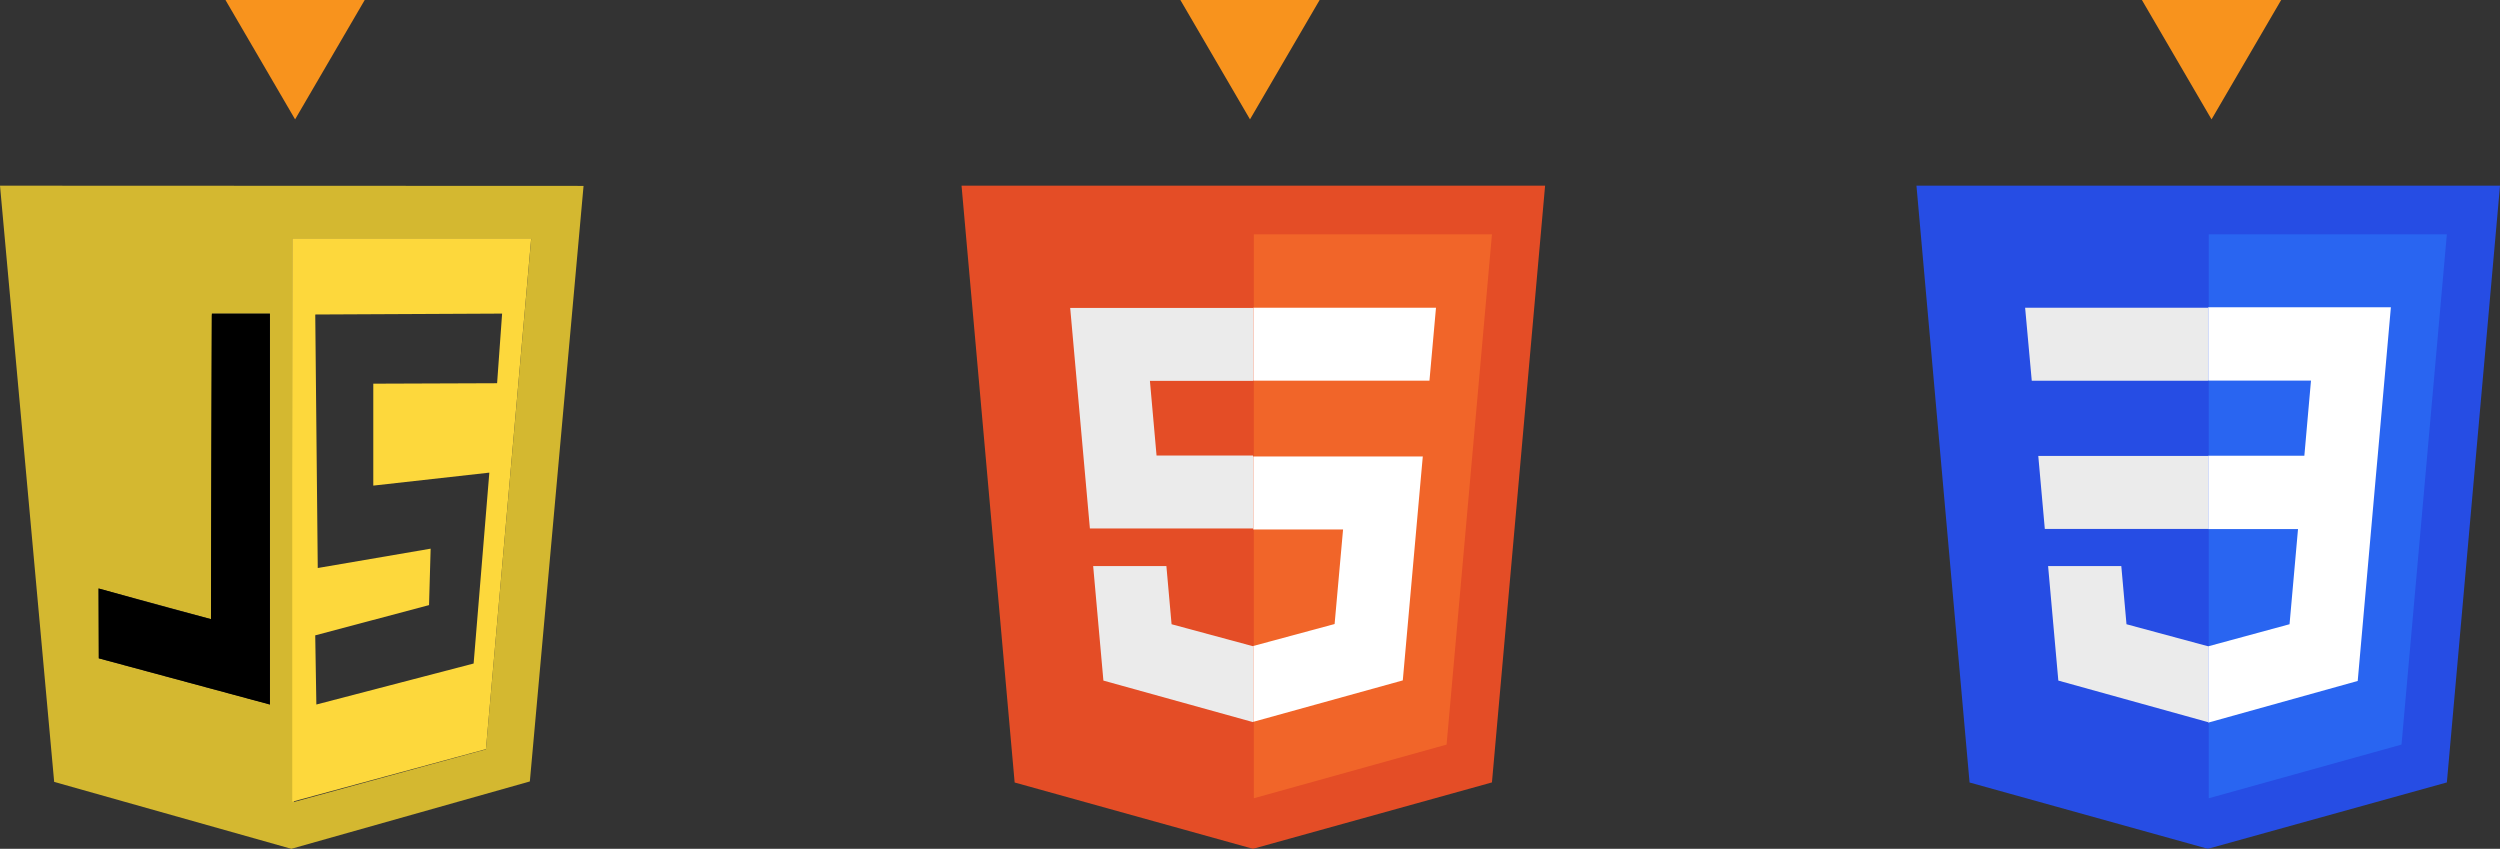 <svg xmlns="http://www.w3.org/2000/svg" xmlns:xlink="http://www.w3.org/1999/xlink" width="377" height="128" viewBox="0 0 377 128"><rect x="0" y="0" width="377" height="128" fill="#333333" stroke="none"/><defs><clipPath id="a"><rect width="88" height="100" fill="#fff"/></clipPath></defs><g transform="translate(-532 -2776)"><g transform="translate(16 -1)"><g transform="translate(805 2805)"><path d="M213.193,113.075l-35.936-10-8.008-90h88l-8.015,89.989Z" transform="translate(-169.248 -13.075)" fill="#264de4"/><path d="M211.071,92.154l6.837-76.95H182v85.045Z" transform="translate(-137.923 -7.871)" fill="#2965f1"/><path d="M174.569,24.859l.985,11h24.611v-11Z" transform="translate(-156.196 15.9)" fill="#ebebeb"/><path d="M173.994,18.4l1,11H201.57v-11Z" transform="translate(-157.605 0.01)" fill="#ebebeb"/><path d="M199.118,41.714l-.048.013L186.822,38.42l-.782-8.771H175l1.543,17.268,22.527,6.254.052-.014Z" transform="translate(-155.147 27.715)" fill="#ebebeb"/><path d="M207.554,40.788,209.538,18.4H181.989V29.459h15.5l-1,11.329h-14.5V51.851h13.544L194.255,66.2l-12.266,3.33v11.51l22.547-6.286.165-1.869,2.583-29.125Z" transform="translate(-137.992 -0.066)" fill="#fff"/></g><g transform="translate(661 2805)"><path d="M334.831,11.861l-8.015,89.989-36.038,10.011-35.938-10-8.009-90Z" transform="translate(-246.831 -11.861)" fill="#e44d26"/><path d="M261,99.271l29.069-8.094,6.842-76.95H261Z" transform="translate(-216.924 -6.894)" fill="#f16529"/><path d="M279.682,28.772H264.123l1,11.262h14.555v11H255.071L252.1,17.774h27.578Z" transform="translate(-235.716 0.658)" fill="#ebebeb"/><path d="M253.219,30.276h11.042l.781,8.771,12.248,3.307.05-.013V53.784l-.05.014-22.528-6.254Z" transform="translate(-233.369 27.088)" fill="#ebebeb"/><path d="M260.988,28.772v-11h27.55l-.986,11Z" transform="translate(-216.99 0.633)" fill="#fff"/><path d="M274.529,35.952H260.988v-11h25.563l-.267,2.953-2.75,30.812-22.546,6.249V53.526l12.264-3.311Z" transform="translate(-216.994 15.887)" fill="#fff"/></g><g transform="translate(516 2805)" clip-path="url(#a)"><path d="M8.169,89.911,0,0,88,.034,79.9,89.842,43.931,100,8.169,89.91ZM73.276,85,80.106,8H44.069l.275,84.935L73.276,85ZM40.705,19.286H31.953l-.1,46.088L14.861,60.742,14.9,71.277l25.81,6.966Z" fill="#d4b830"/><path d="M37.479,76.994c-1.133-.343-6.727-1.853-12.424-3.4l-10.331-2.78V65.636c0-5.079,0-5.182.515-5.01.275.1,4.05,1.133,8.374,2.333l7.859,2.162.069-22.993.069-22.993h8.58V48.374c0,23.233-.069,29.238-.309,29.238-.171-.034-1.27-.309-2.4-.618Z" transform="translate(0.342 0.391)" opacity="0.99"/><path d="M14.558,70.89l-.034-10.535s10.845,3.054,16.989,4.633l.1-46.054h8.752V77.856L14.558,70.89Z" transform="translate(0.338 0.386)" opacity="0.99"/><path d="M43.067,7.8H79.1L72.275,84.81,43.067,92.737Zm27.354,64.1L72.79,43.114l-17.5,1.956V29.7l18.671-.069.755-10.5-28.178.137.377,38.229,17.023-2.917-.24,8.511L46.534,67.652l.171,10.432Z" transform="translate(1.002 0.159)" fill="#fdd83c"/></g></g><path d="M10.5,0,21,18H0Z" transform="translate(587 2794) rotate(180)" fill="#f8931d"/><path d="M10.5,0,21,18H0Z" transform="translate(731 2794) rotate(180)" fill="#f8931d"/><path d="M10.5,0,21,18H0Z" transform="translate(876 2794) rotate(180)" fill="#f8931d"/></g></svg>